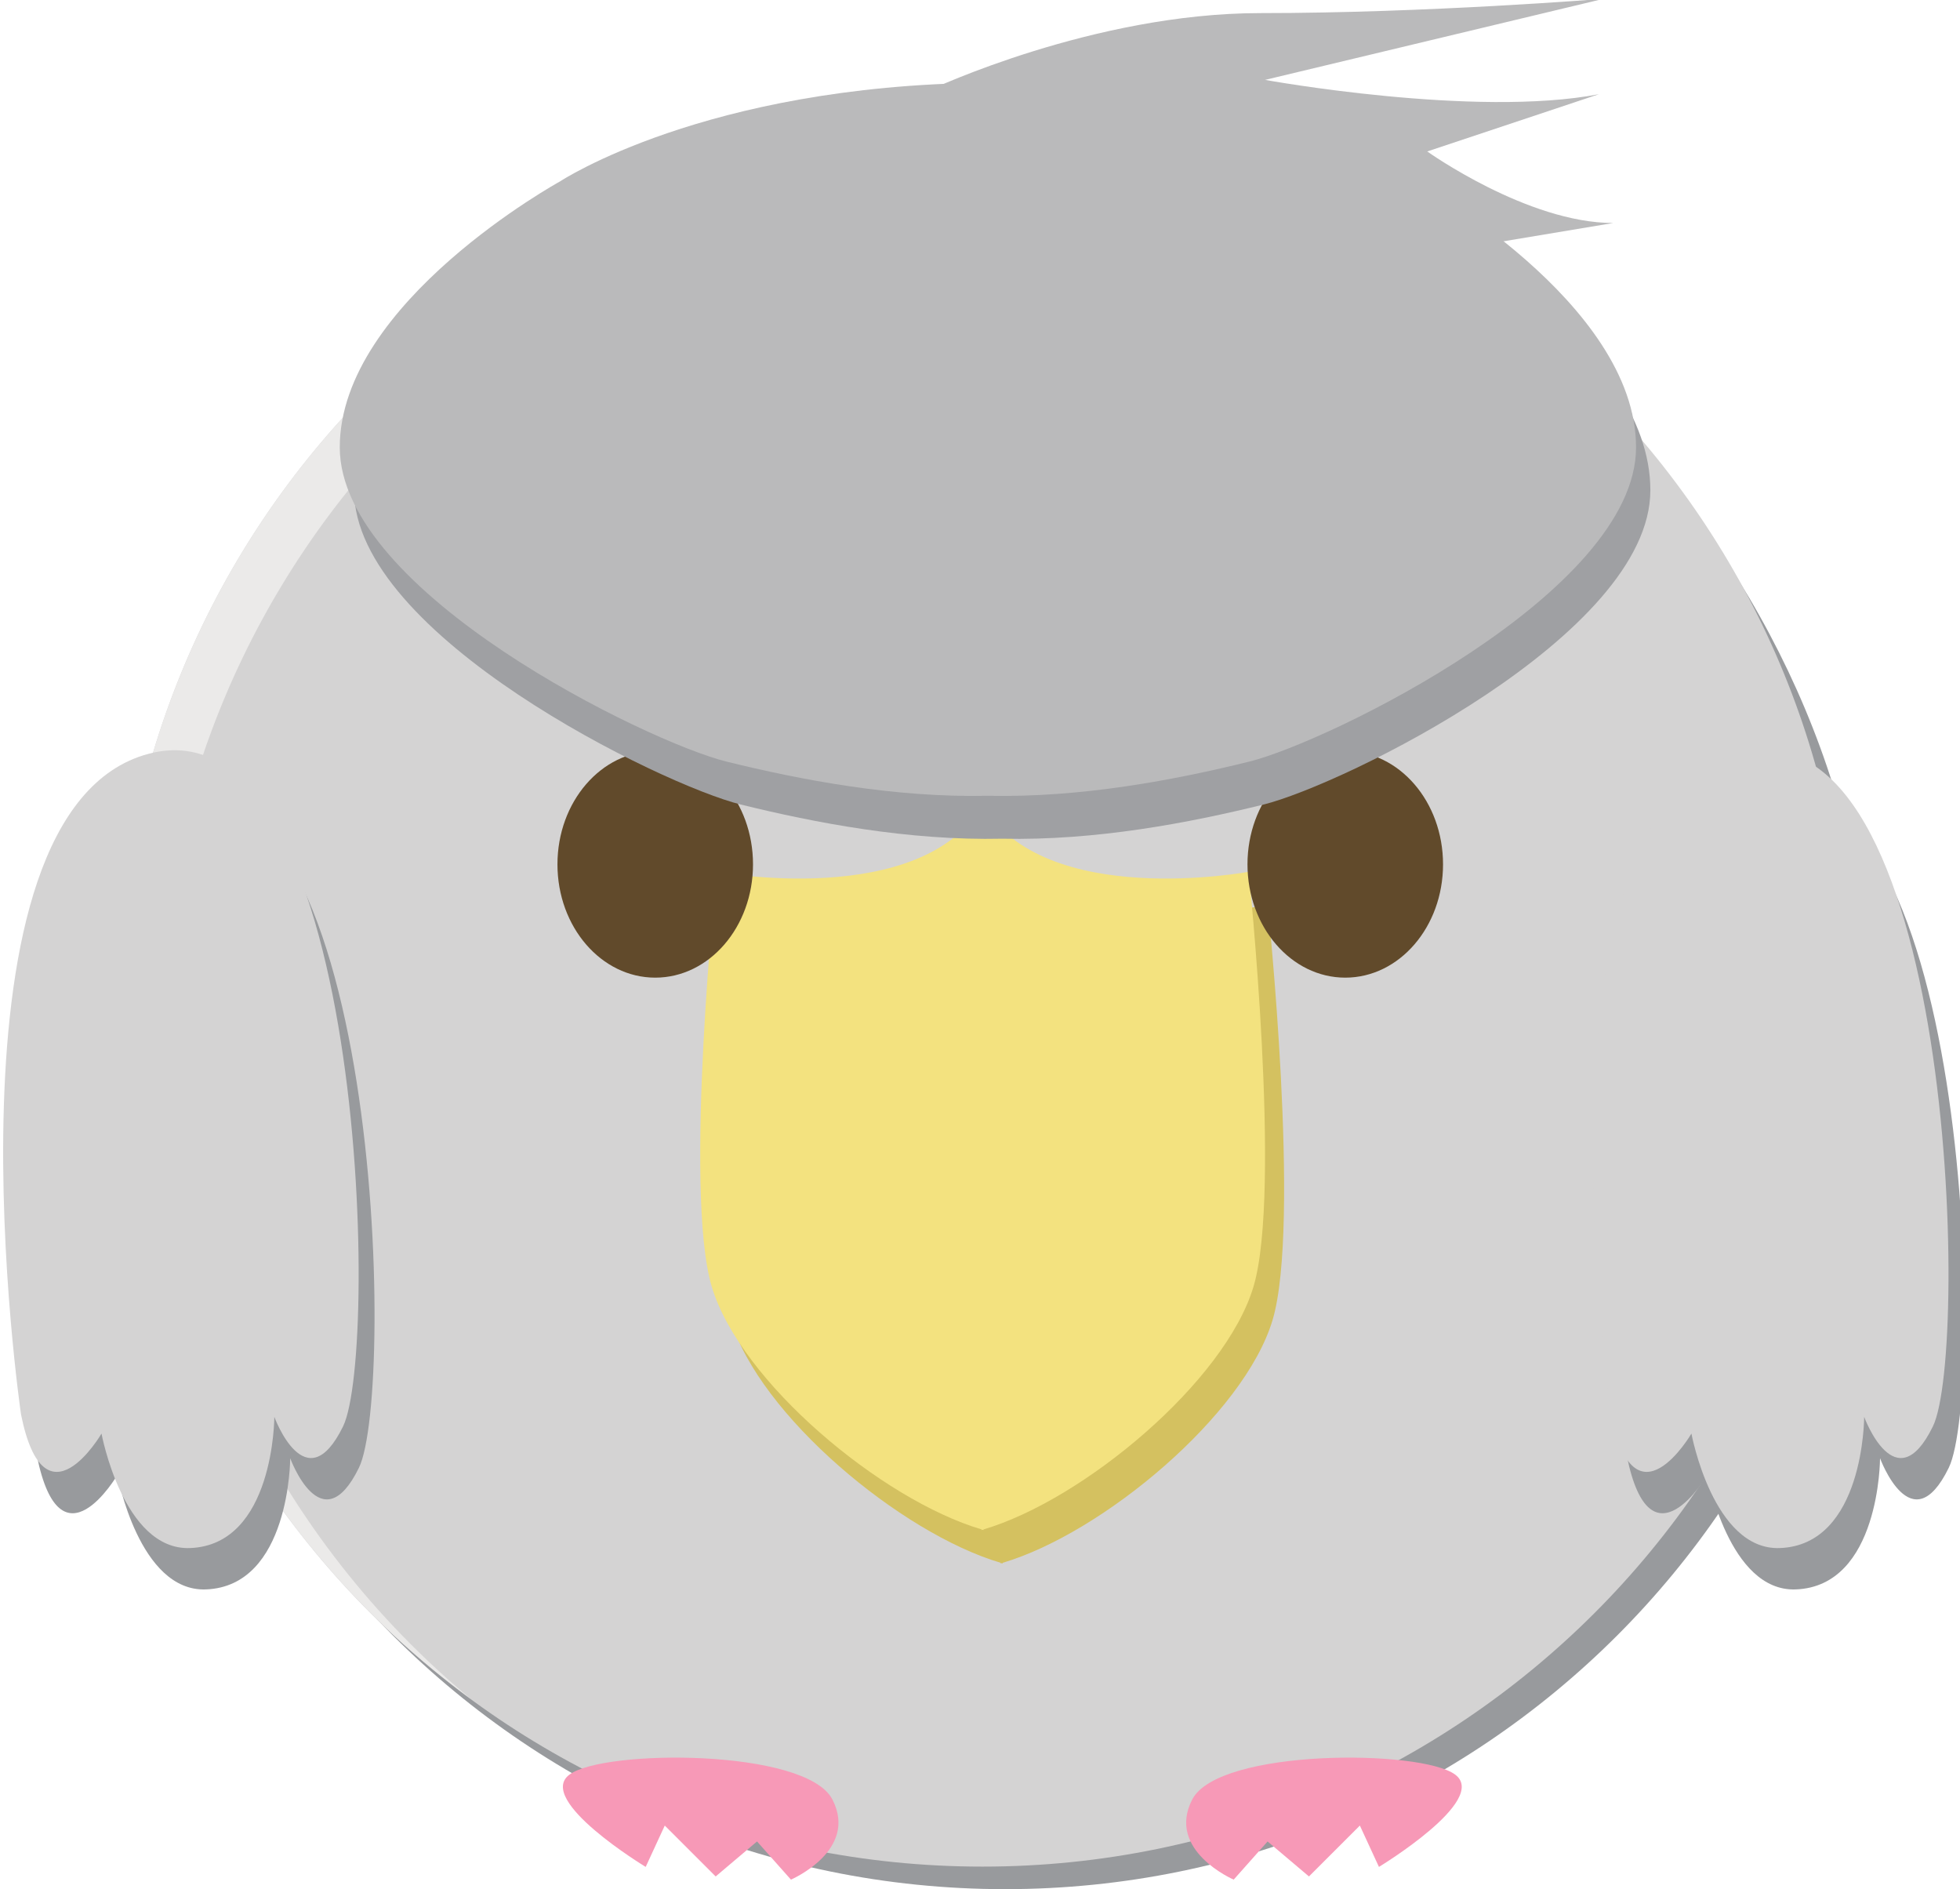 <?xml version="1.0" encoding="UTF-8" standalone="no"?>
<!-- Created with Inkscape (http://www.inkscape.org/) -->

<svg
   width="181.326mm"
   height="174.742mm"
   viewBox="0 0 181.326 174.742"
   version="1.1"
   id="svg5"
   xml:space="preserve"
   inkscape:version="1.2.2 (b0a8486, 2022-12-01)"
   sodipodi:docname="shoebill-gahag.svg"
   xmlns:inkscape="http://www.inkscape.org/namespaces/inkscape"
   xmlns:sodipodi="http://sodipodi.sourceforge.net/DTD/sodipodi-0.dtd"
   xmlns="http://www.w3.org/2000/svg"
   xmlns:svg="http://www.w3.org/2000/svg"
   xmlns:rdf="http://www.w3.org/1999/02/22-rdf-syntax-ns#"
   xmlns:cc="http://creativecommons.org/ns#"
   xmlns:dc="http://purl.org/dc/elements/1.1/"><sodipodi:namedview
     id="namedview7"
     pagecolor="#ffffff"
     bordercolor="#000000"
     borderopacity="0.25"
     inkscape:showpageshadow="2"
     inkscape:pageopacity="0.0"
     inkscape:pagecheckerboard="0"
     inkscape:deskcolor="#d1d1d1"
     inkscape:document-units="mm"
     showgrid="false"
     inkscape:zoom="0.36388287"
     inkscape:cx="-427.33532"
     inkscape:cy="133.28465"
     inkscape:window-width="1652"
     inkscape:window-height="1099"
     inkscape:window-x="0"
     inkscape:window-y="25"
     inkscape:window-maximized="0"
     inkscape:current-layer="g8" /><defs
     id="defs2"><clipPath
       clipPathUnits="userSpaceOnUse"
       id="clipPath16"><path
         d="M 0,1226.457 H 1831.181 V 0 H 0 Z"
         id="path14" /></clipPath><clipPath
       clipPathUnits="userSpaceOnUse"
       id="clipPath32"><path
         d="m 38.327,991.118 c 0,-125.279 101.562,-226.836 226.836,-226.836 v 0 c 125.292,0 226.836,101.557 226.836,226.836 v 0 c 0,125.278 -101.544,226.835 -226.836,226.835 v 0 c -125.274,0 -226.836,-101.557 -226.836,-226.835"
         id="path30" /></clipPath><clipPath
       clipPathUnits="userSpaceOnUse"
       id="clipPath56"><path
         d="M 0,1226.457 H 1831.181 V 0 H 0 Z"
         id="path54" /></clipPath><clipPath
       clipPathUnits="userSpaceOnUse"
       id="clipPath156"><path
         d="m 688.415,991.117 c 0,-125.279 101.564,-226.836 226.836,-226.836 v 0 c 125.285,0 226.836,101.557 226.836,226.836 v 0 c 0,125.278 -101.551,226.836 -226.836,226.836 v 0 c -125.272,0 -226.836,-101.558 -226.836,-226.836"
         id="path154" /></clipPath><clipPath
       clipPathUnits="userSpaceOnUse"
       id="clipPath168"><path
         d="M 0,1226.457 H 1831.181 V 0 H 0 Z"
         id="path166" /></clipPath><clipPath
       clipPathUnits="userSpaceOnUse"
       id="clipPath264"><path
         d="m 1338.506,991.117 c 0,-125.279 101.563,-226.836 226.836,-226.836 v 0 c 125.283,0 226.836,101.557 226.836,226.836 v 0 c 0,125.278 -101.553,226.836 -226.836,226.836 v 0 c -125.273,0 -226.836,-101.558 -226.836,-226.836"
         id="path262" /></clipPath><clipPath
       clipPathUnits="userSpaceOnUse"
       id="clipPath276"><path
         d="M 0,1226.457 H 1831.181 V 0 H 0 Z"
         id="path274" /></clipPath><clipPath
       clipPathUnits="userSpaceOnUse"
       id="clipPath392"><path
         d="m 38.335,241.248 c 0,-125.279 101.556,-226.836 226.836,-226.836 v 0 c 125.278,0 226.835,101.557 226.835,226.836 v 0 c 0,125.278 -101.557,226.836 -226.835,226.836 v 0 c -125.28,0 -226.836,-101.558 -226.836,-226.836"
         id="path390" /></clipPath><clipPath
       clipPathUnits="userSpaceOnUse"
       id="clipPath404"><path
         d="M 0,1226.457 H 1831.181 V 0 H 0 Z"
         id="path402" /></clipPath><clipPath
       clipPathUnits="userSpaceOnUse"
       id="clipPath452"><path
         d="m 224.213,267.166 c 0,0 -47.499,-47.495 -39.999,-68.33 v 0 c 7.5,-20.835 37.499,-35 37.499,-35 v 0 c 0,0 3.329,20 11.666,24.165 v 0 c 8.335,4.165 77.5,70 77.5,70 v 0 c 0,0 -10.754,21.926 -41.204,21.928 v 0 c -11.944,0.001 -26.915,-3.371 -45.462,-12.763"
         id="path450" /></clipPath><clipPath
       clipPathUnits="userSpaceOnUse"
       id="clipPath464"><path
         d="M 0,1226.457 H 1831.181 V 0 H 0 Z"
         id="path462" /></clipPath></defs><g
     inkscape:label="Layer 1"
     inkscape:groupmode="layer"
     id="layer1"
     transform="translate(-23.87,-89.138)"><g
       id="g8"
       inkscape:label="gahag-0118895427"
       transform="matrix(0.353,0,0,-0.353,-437.804,266.88)"><g
         id="g50" /><g
         id="g270"><g
           id="g272"
           clip-path="url(#clipPath276)" /></g><g
         id="g458"><g
           id="g460"
           clip-path="url(#clipPath464)"><g
             id="g470"
             transform="translate(1798.096,235.34)"><path
               d="m 0,0 c 0,-125.278 -101.563,-226.836 -226.836,-226.836 -125.274,0 -226.836,101.558 -226.836,226.836 0,125.277 101.562,226.836 226.836,226.836 C -97.129,226.836 0,111.547 0,0"
               style="fill:#989a9d;fill-opacity:1;fill-rule:nonzero;stroke:none"
               id="path472" /></g><g
             id="g474"
             transform="translate(1792.178,241.247)"><path
               d="m 0,0 c 0,-125.277 -101.543,-226.835 -226.836,-226.835 -125.274,0 -226.836,101.558 -226.836,226.835 0,125.279 101.562,226.836 226.836,226.836 C -101.543,226.836 0,125.279 0,0"
               style="fill:#d4d3d3;fill-opacity:1;fill-rule:nonzero;stroke:none"
               id="path476" /></g><g
             id="g478"
             transform="translate(1349.151,232.976)"><path
               d="m 0,0 c 0,125.279 101.562,226.837 226.835,226.837 50.176,0 96.524,-16.324 134.102,-43.912 -39.277,32.583 -89.727,52.182 -144.746,52.182 -125.274,0 -226.836,-101.557 -226.836,-226.836 0,-75.101 36.523,-141.644 92.754,-182.924 C 31.953,-133.047 0,-70.258 0,0"
               style="fill:#ebeae9;fill-opacity:1;fill-rule:nonzero;stroke:none"
               id="path480" /></g><g
             id="g482"
             transform="translate(1734.209,122.043)"><path
               d="m 0,0 c 0,0 -23.164,158.125 33.438,173.125 56.601,15 60.625,-156.43 50.937,-176.25 -9.766,-20 -18.008,2.5 -18.008,2.5 0,0 0,-33.583 -22.129,-34.375 C 26.758,-35.625 21.094,-5 21.094,-5 21.094,-5 6.172,-30.625 0,0"
               style="fill:#989a9d;fill-opacity:1;fill-rule:nonzero;stroke:none"
               id="path484" /></g><g
             id="g486"
             transform="translate(1730.049,132.879)"><path
               d="m 0,0 c 0,0 -23.164,158.125 33.437,173.125 56.602,15 60.625,-156.431 50.938,-176.25 -9.766,-20 -18.008,2.5 -18.008,2.5 0,0 0,-33.585 -22.129,-34.375 C 26.758,-35.625 21.094,-5 21.094,-5 21.094,-5 6.172,-30.625 0,0"
               style="fill:#d4d3d3;fill-opacity:1;fill-rule:nonzero;stroke:none"
               id="path488" /></g><g
             id="g490"
             transform="translate(1317.529,122.043)"><path
               d="m 0,0 c 0,0 -23.144,158.125 33.457,173.125 56.602,15 60.625,-156.43 50.938,-176.25 -9.785,-20 -18.008,2.5 -18.008,2.5 0,0 -0.019,-33.583 -22.129,-34.375 -17.5,-0.625 -23.164,30 -23.164,30 0,0 -14.922,-25.625 -21.094,5"
               style="fill:#989a9d;fill-opacity:1;fill-rule:nonzero;stroke:none"
               id="path492" /></g><g
             id="g494"
             transform="translate(1313.369,132.879)"><path
               d="m 0,0 c 0,0 -23.144,158.125 33.438,173.125 56.601,15 60.644,-156.431 50.957,-176.25 -9.785,-20 -18.008,2.5 -18.008,2.5 0,0 -0.02,-33.585 -22.129,-34.375 -17.5,-0.625 -23.164,30 -23.164,30 0,0 -14.922,-25.625 -21.094,5"
               style="fill:#d4d3d3;fill-opacity:1;fill-rule:nonzero;stroke:none"
               id="path496" /></g><g
             id="g498"
             transform="translate(1640.108,266.335)"><path
               d="M 0,0 C 0,0 -53.477,-10 -69.727,17.5 -85.977,-10 -139.454,0 -139.454,0 c 0,0 -8.75,-83.75 -1.25,-108.75 7.442,-24.834 44.473,-55.805 70.704,-63.568 v -0.182 c 0.078,0.025 0.175,0.063 0.273,0.094 0.078,-0.031 0.176,-0.069 0.273,-0.094 l -0.019,0.182 c 26.23,7.763 63.262,38.734 70.723,63.568 C 8.75,-83.75 0,0 0,0"
               style="fill:#d4c160;fill-opacity:1;fill-rule:nonzero;stroke:none"
               id="path500" /></g><g
             id="g502"
             transform="translate(1635.108,275.085)"><path
               d="M 0,0 C 0,0 -53.477,-10 -69.727,17.5 -85.977,-10 -139.454,0 -139.454,0 c 0,0 -8.75,-83.75 -1.25,-108.75 7.442,-24.834 44.473,-55.805 70.704,-63.568 v -0.182 c 0.078,0.025 0.175,0.063 0.273,0.094 0.078,-0.031 0.176,-0.069 0.273,-0.094 l -0.019,0.182 c 26.23,7.763 63.262,38.734 70.723,63.568 C 8.75,-83.75 0,0 0,0"
               style="fill:#f3e27f;fill-opacity:1;fill-rule:nonzero;stroke:none"
               id="path504" /></g><g
             id="g506"
             transform="translate(1505.205,277.033)"><path
               d="m 0,0 c 0,-16.396 -11.465,-29.687 -25.625,-29.687 -14.14,0 -25.625,13.291 -25.625,29.687 0,16.398 11.485,29.688 25.625,29.688 C -11.465,29.688 0,16.398 0,0"
               style="fill:#614a2b;fill-opacity:1;fill-rule:nonzero;stroke:none"
               id="path508" /></g><g
             id="g510"
             transform="translate(1686.045,277.033)"><path
               d="m 0,0 c 0,-16.396 -11.465,-29.687 -25.625,-29.687 -14.141,0 -25.625,13.291 -25.625,29.687 0,16.398 11.484,29.688 25.625,29.688 C -11.465,29.688 0,16.398 0,0"
               style="fill:#614a2b;fill-opacity:1;fill-rule:nonzero;stroke:none"
               id="path512" /></g><g
             id="g514"
             transform="translate(1477.08,14.334)"><path
               d="m 0,0 c 0,0 -28.887,17.485 -20,24.17 8.887,6.689 62.012,6.875 68.926,-6.494 C 55.84,4.307 38.067,-3.335 38.067,-3.335 L 29.18,6.67 18.34,-2.5 5,10.834 Z"
               style="fill:#f799b7;fill-opacity:1;fill-rule:nonzero;stroke:none"
               id="path516" /></g><g
             id="g518"
             transform="translate(1669.248,14.334)"><path
               d="m 0,0 c 0,0 28.887,17.485 20,24.17 -8.887,6.689 -62.012,6.875 -68.926,-6.494 -6.914,-13.369 10.86,-21.011 10.86,-21.011 L -29.18,6.67 -18.34,-2.5 -5,10.834 Z"
               style="fill:#f799b7;fill-opacity:1;fill-rule:nonzero;stroke:none"
               id="path520" /></g><g
             id="g522"
             transform="translate(1682.647,444.739)"><path
               d="m 0,0 c 0,0 -37.871,25.083 -111.329,25.845 h -1.621 C -186.387,25.083 -224.258,0 -224.258,0 c 0,0 -57.735,-31.675 -57.735,-69.682 0,-38.009 80.821,-77.281 101.348,-82.349 19.395,-4.785 43.984,-9.503 68.516,-8.956 24.511,-0.547 49.121,4.171 68.496,8.956 20.527,5.068 101.367,44.34 101.367,82.349 C 57.734,-31.675 0,0 0,0"
               style="fill:#9fa0a3;fill-opacity:1;fill-rule:nonzero;stroke:none"
               id="path524" /></g><g
             id="g526"
             transform="translate(1678.897,455.989)"><path
               d="m 0,0 c 0,0 -37.871,25.083 -111.329,25.844 h -1.621 C -186.387,25.083 -224.258,0 -224.258,0 c 0,0 -57.735,-31.675 -57.735,-69.682 0,-38.009 80.821,-77.281 101.348,-82.349 19.395,-4.785 43.984,-9.503 68.516,-8.956 24.511,-0.547 49.121,4.171 68.496,8.956 20.527,5.068 101.367,44.34 101.367,82.349 C 57.734,-31.675 0,0 0,0"
               style="fill:#bababb;fill-opacity:1;fill-rule:nonzero;stroke:none"
               id="path528" /></g><g
             id="g530"
             transform="translate(1551.904,480.085)"><path
               d="m 0,0 c 0,0 42.5,20 86.25,20 43.75,0 90,3.75 90,3.75 L 87.5,2.5 c 0,0 55,-10 87.5,-3.75 l -45,-15 c 0,0 26.25,-18.75 48.75,-18.75 l -45,-7.5"
               style="fill:#bababb;fill-opacity:1;fill-rule:nonzero;stroke:none"
               id="path532" /></g></g></g></g></g></svg>

